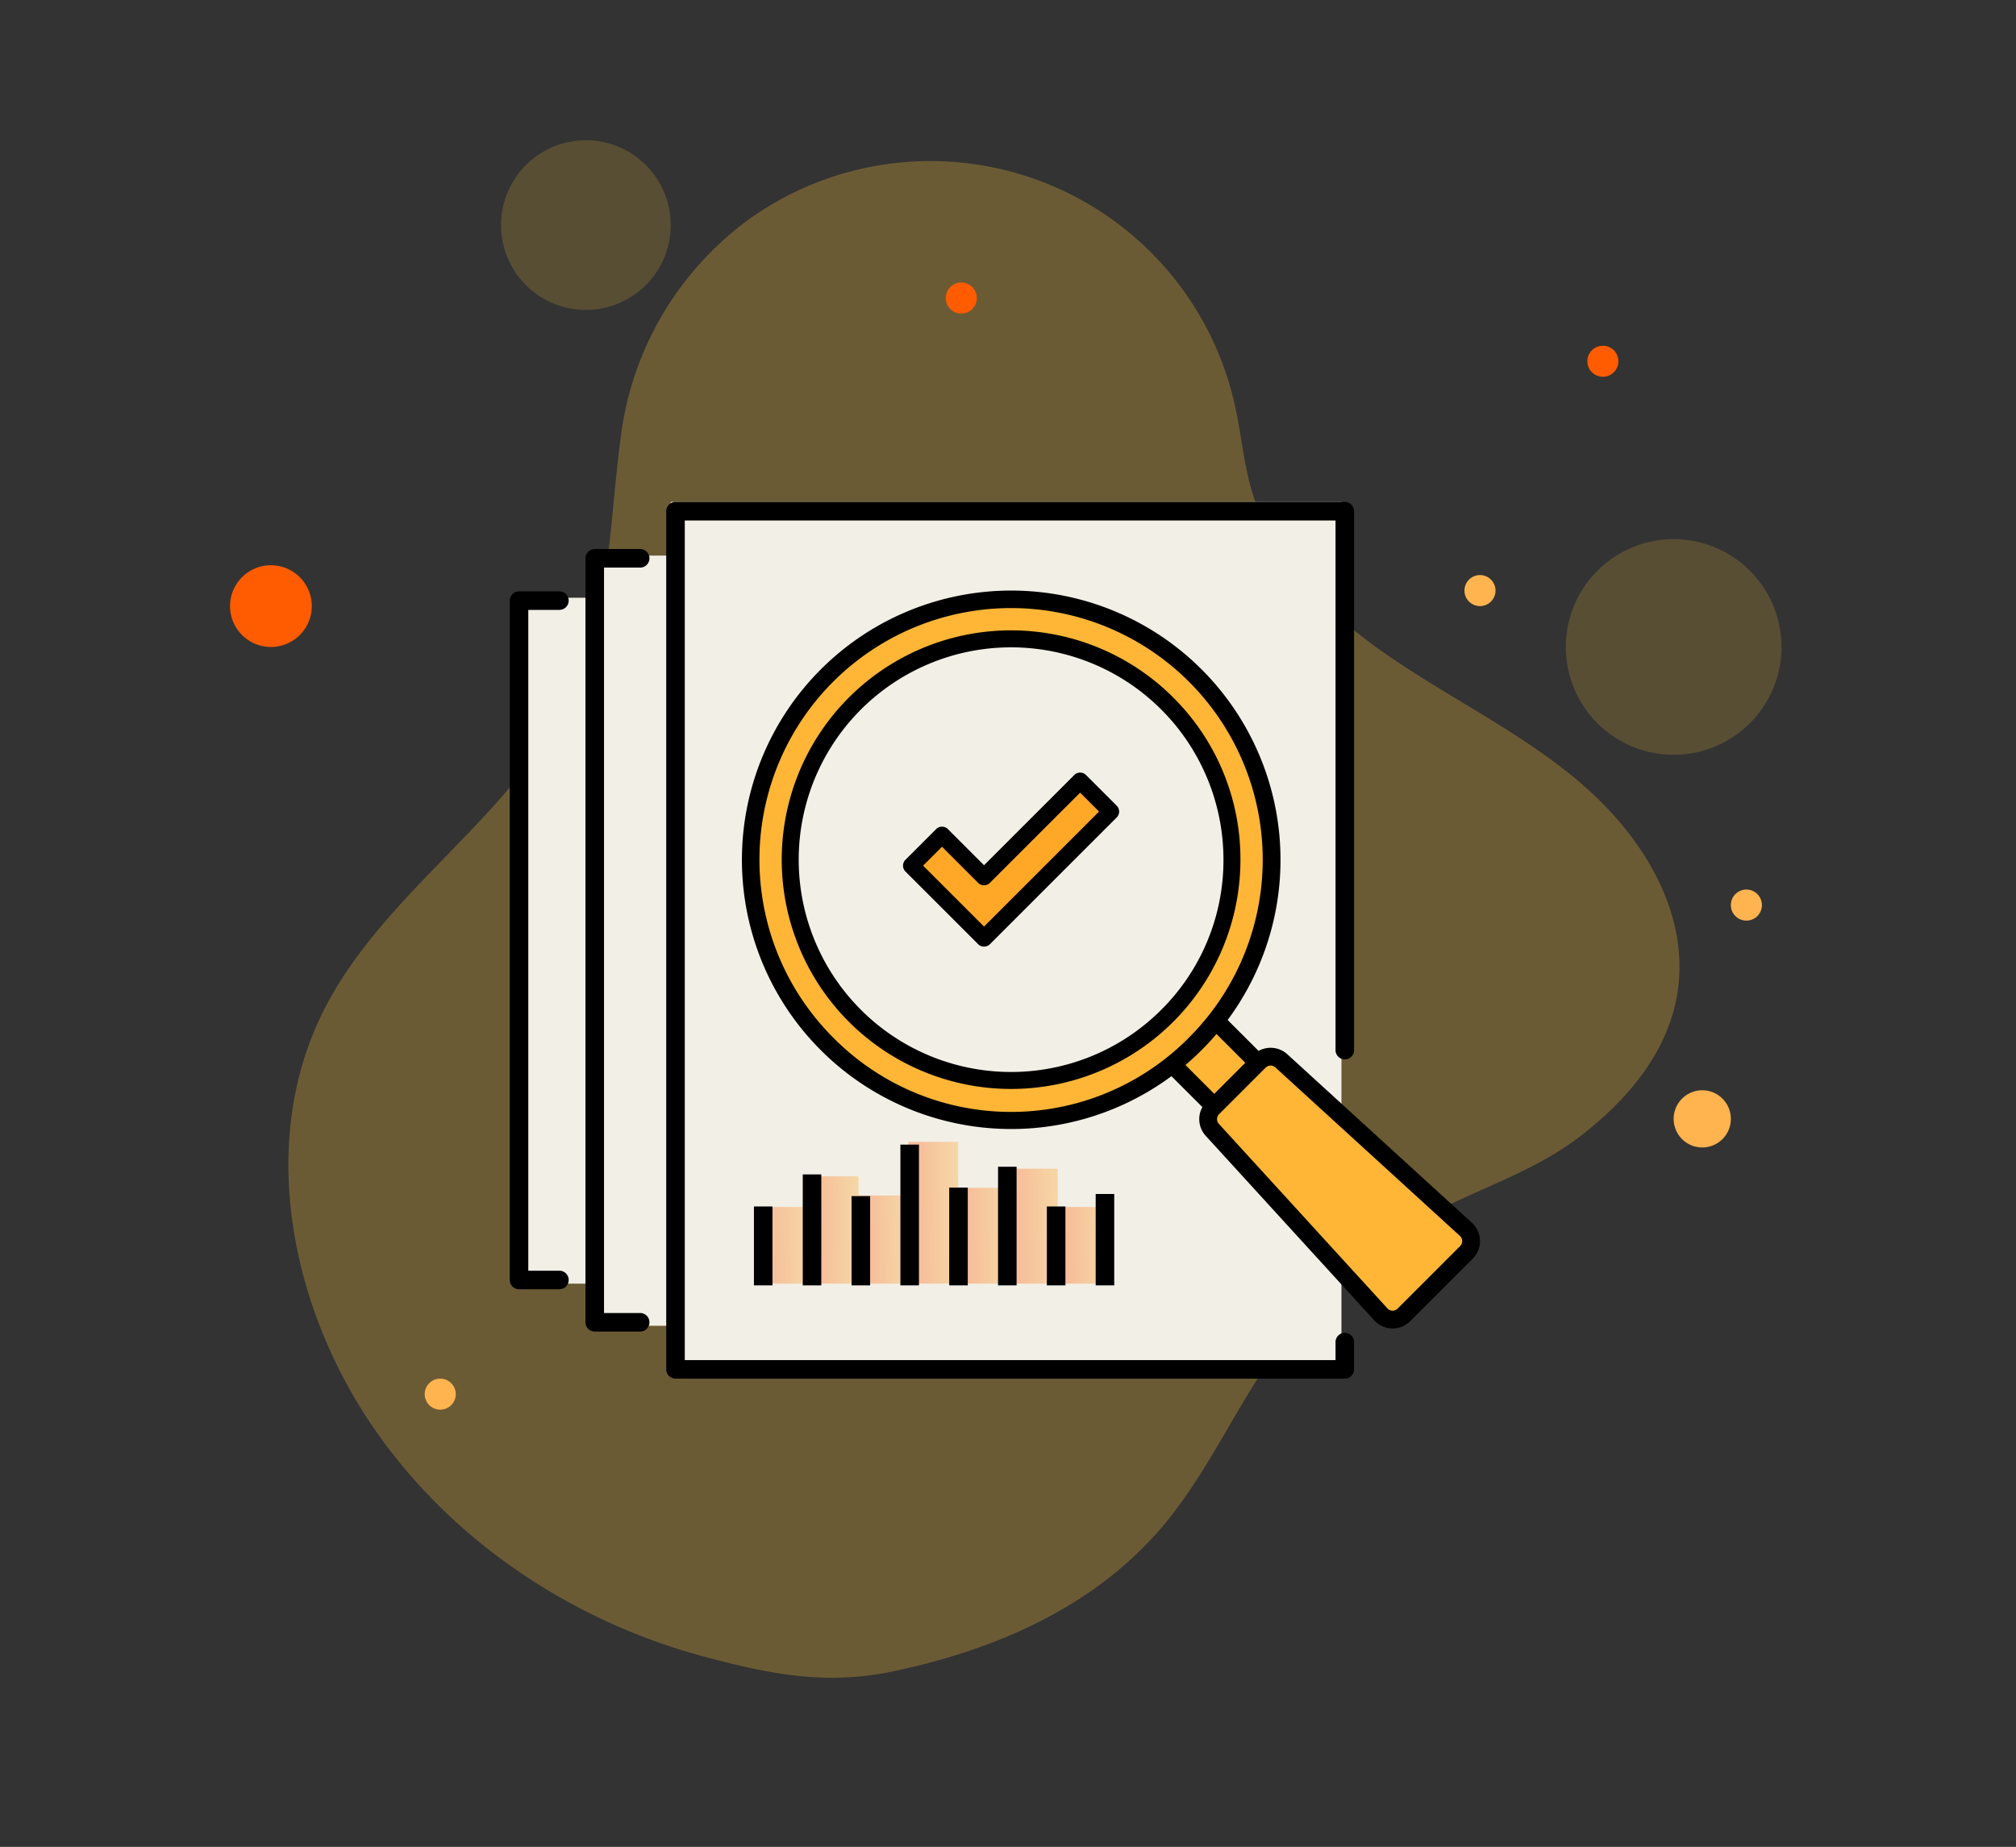 <svg xmlns="http://www.w3.org/2000/svg" xmlns:xlink="http://www.w3.org/1999/xlink" width="526" height="482" viewBox="0 0 526 482">
  <rect x="0" y="0" width="526" height="482" fill="#333333" stroke="none"/>
  <defs>
    <linearGradient id="linear-gradient" x1="0.174" y1="0.528" x2="1" y2="0.5" gradientUnits="objectBoundingBox">
      <stop offset="0" stop-color="#ff5b00"/>
      <stop offset="1" stop-color="#ffa726"/>
    </linearGradient>
    <clipPath id="clip-path">
      <rect id="Rectángulo_4583" data-name="Rectángulo 4583" width="253.148" height="228.792" transform="translate(0 0)" fill="none"/>
    </clipPath>
    <clipPath id="clip-path-2">
      <rect id="Rectángulo_4531" data-name="Rectángulo 4531" width="56.273" height="56.273" fill="rgba(234,183,58,0.59)"/>
    </clipPath>
    <clipPath id="clip-path-3">
      <rect id="Rectángulo_4531-2" data-name="Rectángulo 4531" width="44.272" height="44.271" fill="rgba(234,183,58,0.59)"/>
    </clipPath>
    <clipPath id="clip-diagnostico-fchd">
      <rect width="526" height="482"/>
    </clipPath>
  </defs>
  <g id="diagnostico-fchd" clip-path="url(#clip-diagnostico-fchd)">
    <path id="Trazado_34602" data-name="Trazado 34602" d="M80.023,75.471c-2.176,23.142-1.1,46.18-10.88,68.053-14.2,31.744-47,52.122-61.432,83.761-15.791,34.62-5.88,76.885,16.6,107.586,21.323,29.122,53.841,49.181,88.857,57.213,17.233,3.953,31.765,6.335,49.028,2.1,17.576-4.311,34.828-11.083,49.579-21.72a96.9,96.9,0,0,0,19.434-18.446c11.149-14.122,17.79-31.247,27.71-46.257a125,125,0,0,1,33.6-34.046c14.319-9.808,30.659-14.254,44.114-25.368,13.273-10.964,24.26-25.469,24.384-43.262.135-19.449-12.46-36.979-27.7-49.067s-33.251-20.084-49.733-30.409-32.142-23.98-38.372-42.4c-2.461-7.276-3.338-14.984-5.267-22.419A81.381,81.381,0,0,0,112.081,16.323,83.04,83.04,0,0,0,80.227,73.4q-.107,1.037-.2,2.075" transform="translate(84.519 36.609) rotate(2)" fill="rgba(234,183,58,0.5)" opacity="0.606"/>
    <rect id="Rectángulo_4584" data-name="Rectángulo 4584" width="175" height="227" transform="translate(175 131)" fill="#f2efe6"/>
    <rect id="Rectángulo_4585" data-name="Rectángulo 4585" width="34" height="201" transform="translate(155 145)" fill="#f2efe6"/>
    <rect id="Rectángulo_4586" data-name="Rectángulo 4586" width="34" height="179" transform="translate(135 156)" fill="#f2efe6"/>
    <path id="Elipse_14" data-name="Elipse 14" d="M68,10a58,58,0,1,0,58,58A58.066,58.066,0,0,0,68,10M68,0A68,68,0,1,1,0,68,68,68,0,0,1,68,0Z" transform="translate(196 156)" fill="#ffb636"/>
    <path id="Trazado_34603" data-name="Trazado 34603" d="M.959-.466,25.68.519l1.878,70.97-30.981-.818Z" transform="matrix(0.695, -0.719, 0.719, 0.695, 314.444, 293.64)" fill="#ffb636"/>
    <path id="Trazado_34604" data-name="Trazado 34604" d="M-3.345-.183l15.747,0-.083,14.6-15.994-.427Z" transform="matrix(0.695, -0.719, 0.719, 0.695, 309.059, 275.79)" fill="#ffb636"/>
    <path id="Trazado_34605" data-name="Trazado 34605" d="M-10239.191,5521.581l-18.569-17.346,7.51-8.038,10.872,10.156,24.245-23.8,7.705,7.851Z" transform="translate(10496 -5278)" fill="#ffa726"/>
    <rect id="Rectángulo_4587" data-name="Rectángulo 4587" width="13" height="20" transform="translate(198 315)" opacity="0.333" fill="url(#linear-gradient)"/>
    <rect id="Rectángulo_4588" data-name="Rectángulo 4588" width="13" height="28" transform="translate(211 307)" opacity="0.333" fill="url(#linear-gradient)"/>
    <rect id="Rectángulo_4589" data-name="Rectángulo 4589" width="13" height="23" transform="translate(224 312)" opacity="0.333" fill="url(#linear-gradient)"/>
    <rect id="Rectángulo_4590" data-name="Rectángulo 4590" width="13" height="37" transform="translate(237 298)" opacity="0.333" fill="url(#linear-gradient)"/>
    <rect id="Rectángulo_4591" data-name="Rectángulo 4591" width="13" height="25" transform="translate(250 310)" opacity="0.333" fill="url(#linear-gradient)"/>
    <rect id="Rectángulo_4593" data-name="Rectángulo 4593" width="13" height="20" transform="translate(276 315)" opacity="0.333" fill="url(#linear-gradient)"/>
    <rect id="Rectángulo_4592" data-name="Rectángulo 4592" width="13" height="30" transform="translate(263 305)" opacity="0.333" fill="url(#linear-gradient)"/>
    <g id="Grupo_20048" data-name="Grupo 20048" transform="translate(133 130.997)">
      <g id="Grupo_20047" data-name="Grupo 20047" transform="translate(0 0.003)" clip-path="url(#clip-path)">
        <path id="Trazado_34596" data-name="Trazado 34596" d="M426.793,163.658a59.842,59.842,0,1,0,17.527,42.315,59.451,59.451,0,0,0-17.527-42.315m-3.132,81.5a55.412,55.412,0,1,1,16.23-39.183,55.05,55.05,0,0,1-16.23,39.183" transform="translate(-253.674 -112.622)"/>
        <path id="Trazado_34597" data-name="Trazado 34597" d="M478.924,274.948,430.777,230.98a6.468,6.468,0,0,0-7.513-.882l-8.069-8.069a70.262,70.262,0,1,0-14.661,14.661l8.069,8.069a6.468,6.468,0,0,0,.883,7.513l43.968,48.148a6.423,6.423,0,0,0,4.638,2.108l.152,0a6.419,6.419,0,0,0,4.577-1.9l16.317-16.317a6.479,6.479,0,0,0-.212-9.366M312.265,226.611a65.656,65.656,0,1,1,92.851,0,65.225,65.225,0,0,1-92.851,0m91.919,7.166q2.171-1.849,4.214-3.885t3.884-4.213l7.523,7.523-8.1,8.1Zm71.671,47.255L459.538,297.35a1.839,1.839,0,0,1-2.658-.06l-43.968-48.147a1.836,1.836,0,0,1,.057-2.54l12.138-12.138a1.835,1.835,0,0,1,2.54-.058l48.148,43.968a1.839,1.839,0,0,1,.06,2.658" transform="translate(-227.887 -86.834)"/>
        <path id="Trazado_34598" data-name="Trazado 34598" d="M536.821,337.254a2.168,2.168,0,0,0-3.066,0L510.212,360.8l-9.428-9.428a2.168,2.168,0,0,0-3.066,0l-8.005,8.005a2.168,2.168,0,0,0,0,3.066l18.966,18.966a2.168,2.168,0,0,0,3.066,0l33.082-33.081a2.168,2.168,0,0,0,0-3.066Zm-26.609,39.554-15.9-15.9,4.94-4.94,9.427,9.428a2.168,2.168,0,0,0,3.066,0l23.543-23.543,4.939,4.939Z" transform="translate(-386.466 -265.994)"/>
        <path id="Trazado_34599" data-name="Trazado 34599" d="M371.643,216.847a2.419,2.419,0,0,0-2.419,2.419v4.69H199.431V4.841H369.224V143.06a2.419,2.419,0,0,0,4.839,0V2.422A2.419,2.419,0,0,0,371.643,0H197.012a2.419,2.419,0,0,0-2.419,2.419V226.376a2.419,2.419,0,0,0,2.419,2.419H371.643a2.419,2.419,0,0,0,2.419-2.419v-7.11a2.419,2.419,0,0,0-2.419-2.419" transform="translate(-153.766 -0.003)"/>
        <path id="Trazado_34600" data-name="Trazado 34600" d="M108.437,63.408a2.419,2.419,0,1,0,0-4.839H96.587a2.419,2.419,0,0,0-2.419,2.419V260.367a2.419,2.419,0,0,0,2.419,2.419h11.85a2.419,2.419,0,1,0,0-4.839h-9.43V63.408Z" transform="translate(-74.411 -46.281)"/>
        <path id="Trazado_34601" data-name="Trazado 34601" d="M12.956,116.032a2.419,2.419,0,0,0,0-4.839H2.419A2.419,2.419,0,0,0,0,113.612v177.3a2.419,2.419,0,0,0,2.419,2.419H12.956a2.419,2.419,0,1,0,0-4.838H4.839V116.032Z" transform="translate(0 -87.864)"/>
        <rect id="Rectángulo_4575" data-name="Rectángulo 4575" width="4.839" height="20.588" transform="translate(63.711 183.863)"/>
        <rect id="Rectángulo_4576" data-name="Rectángulo 4576" width="4.839" height="28.957" transform="translate(76.449 175.495)"/>
        <rect id="Rectángulo_4577" data-name="Rectángulo 4577" width="4.839" height="23.292" transform="translate(89.188 181.16)"/>
        <rect id="Rectángulo_4578" data-name="Rectángulo 4578" width="4.839" height="36.733" transform="translate(101.926 167.718)"/>
        <rect id="Rectángulo_4579" data-name="Rectángulo 4579" width="4.839" height="25.513" transform="translate(114.664 178.938)"/>
        <rect id="Rectángulo_4580" data-name="Rectángulo 4580" width="4.839" height="30.957" transform="translate(127.402 173.495)"/>
        <rect id="Rectángulo_4581" data-name="Rectángulo 4581" width="4.839" height="20.588" transform="translate(140.14 183.863)"/>
        <rect id="Rectángulo_4582" data-name="Rectángulo 4582" width="4.839" height="23.847" transform="translate(152.878 180.605)"/>
      </g>
    </g>
    <path id="Trazado_34605-2" data-name="Trazado 34605" d="M139.982,163.376a10.664,10.664,0,1,1-10.665-10.665,10.665,10.665,0,0,1,10.665,10.665" transform="translate(-58.633 -5.194)" fill="#ff5b00"/>
    <path id="Trazado_34608" data-name="Trazado 34608" d="M537.9,132.815a4.051,4.051,0,1,1-4.052-4.051,4.052,4.052,0,0,1,4.052,4.051" transform="translate(-115.638 -38.534)" fill="#ff5b00"/>
    <path id="Trazado_34610" data-name="Trazado 34610" d="M557.739,244.508a4.051,4.051,0,1,1-4.051-4.051,4.052,4.052,0,0,1,4.051,4.051" transform="translate(-98.034 -8.3)" fill="#ffb44f"/>
    <path id="Trazado_34609" data-name="Trazado 34609" d="M607.882,283.813a7.461,7.461,0,1,1-7.461-7.461,7.462,7.462,0,0,1,7.461,7.461" transform="translate(-156.279 8.187)" fill="#ffb44f"/>
    <path id="Trazado_34606" data-name="Trazado 34606" d="M180.92,159.99a4.051,4.051,0,1,1-4.051-4.051,4.052,4.052,0,0,1,4.051,4.051" transform="translate(73.947 -82.205)" fill="#ff5b00"/>
    <path id="Trazado_34607" data-name="Trazado 34607" d="M141.156,217.808a4.051,4.051,0,1,1-4.051-4.051,4.052,4.052,0,0,1,4.051,4.051" transform="translate(-22.24 146.036)" fill="#ffb44f"/>
    <path id="Trazado_34611" data-name="Trazado 34611" d="M141.156,217.808a4.051,4.051,0,1,1-4.051-4.051,4.052,4.052,0,0,1,4.051,4.051" transform="translate(249.043 -63.678)" fill="#ffb44f"/>
    <g id="Grupo_20049" data-name="Grupo 20049" transform="translate(408.543 140.71)" opacity="0.35">
      <g id="Grupo_19909" data-name="Grupo 19909">
        <g id="Grupo_19908" data-name="Grupo 19908" clip-path="url(#clip-path-2)">
          <path id="Trazado_34308" data-name="Trazado 34308" d="M321.1,28.138A28.136,28.136,0,1,1,292.965,0,28.138,28.138,0,0,1,321.1,28.138" transform="translate(-264.83)" fill="rgba(234,183,58,0.59)"/>
        </g>
      </g>
    </g>
    <g id="Grupo_20050" data-name="Grupo 20050" transform="translate(130.729 36.608)" opacity="0.35">
      <g id="Grupo_19909-2" data-name="Grupo 19909">
        <g id="Grupo_19908-2" data-name="Grupo 19908" clip-path="url(#clip-path-3)">
          <path id="Trazado_34308-2" data-name="Trazado 34308" d="M309.1,22.137A22.136,22.136,0,1,1,286.965,0,22.137,22.137,0,0,1,309.1,22.137" transform="translate(-264.83)" fill="rgba(234,183,58,0.59)"/>
        </g>
      </g>
    </g>
  </g>
</svg>
